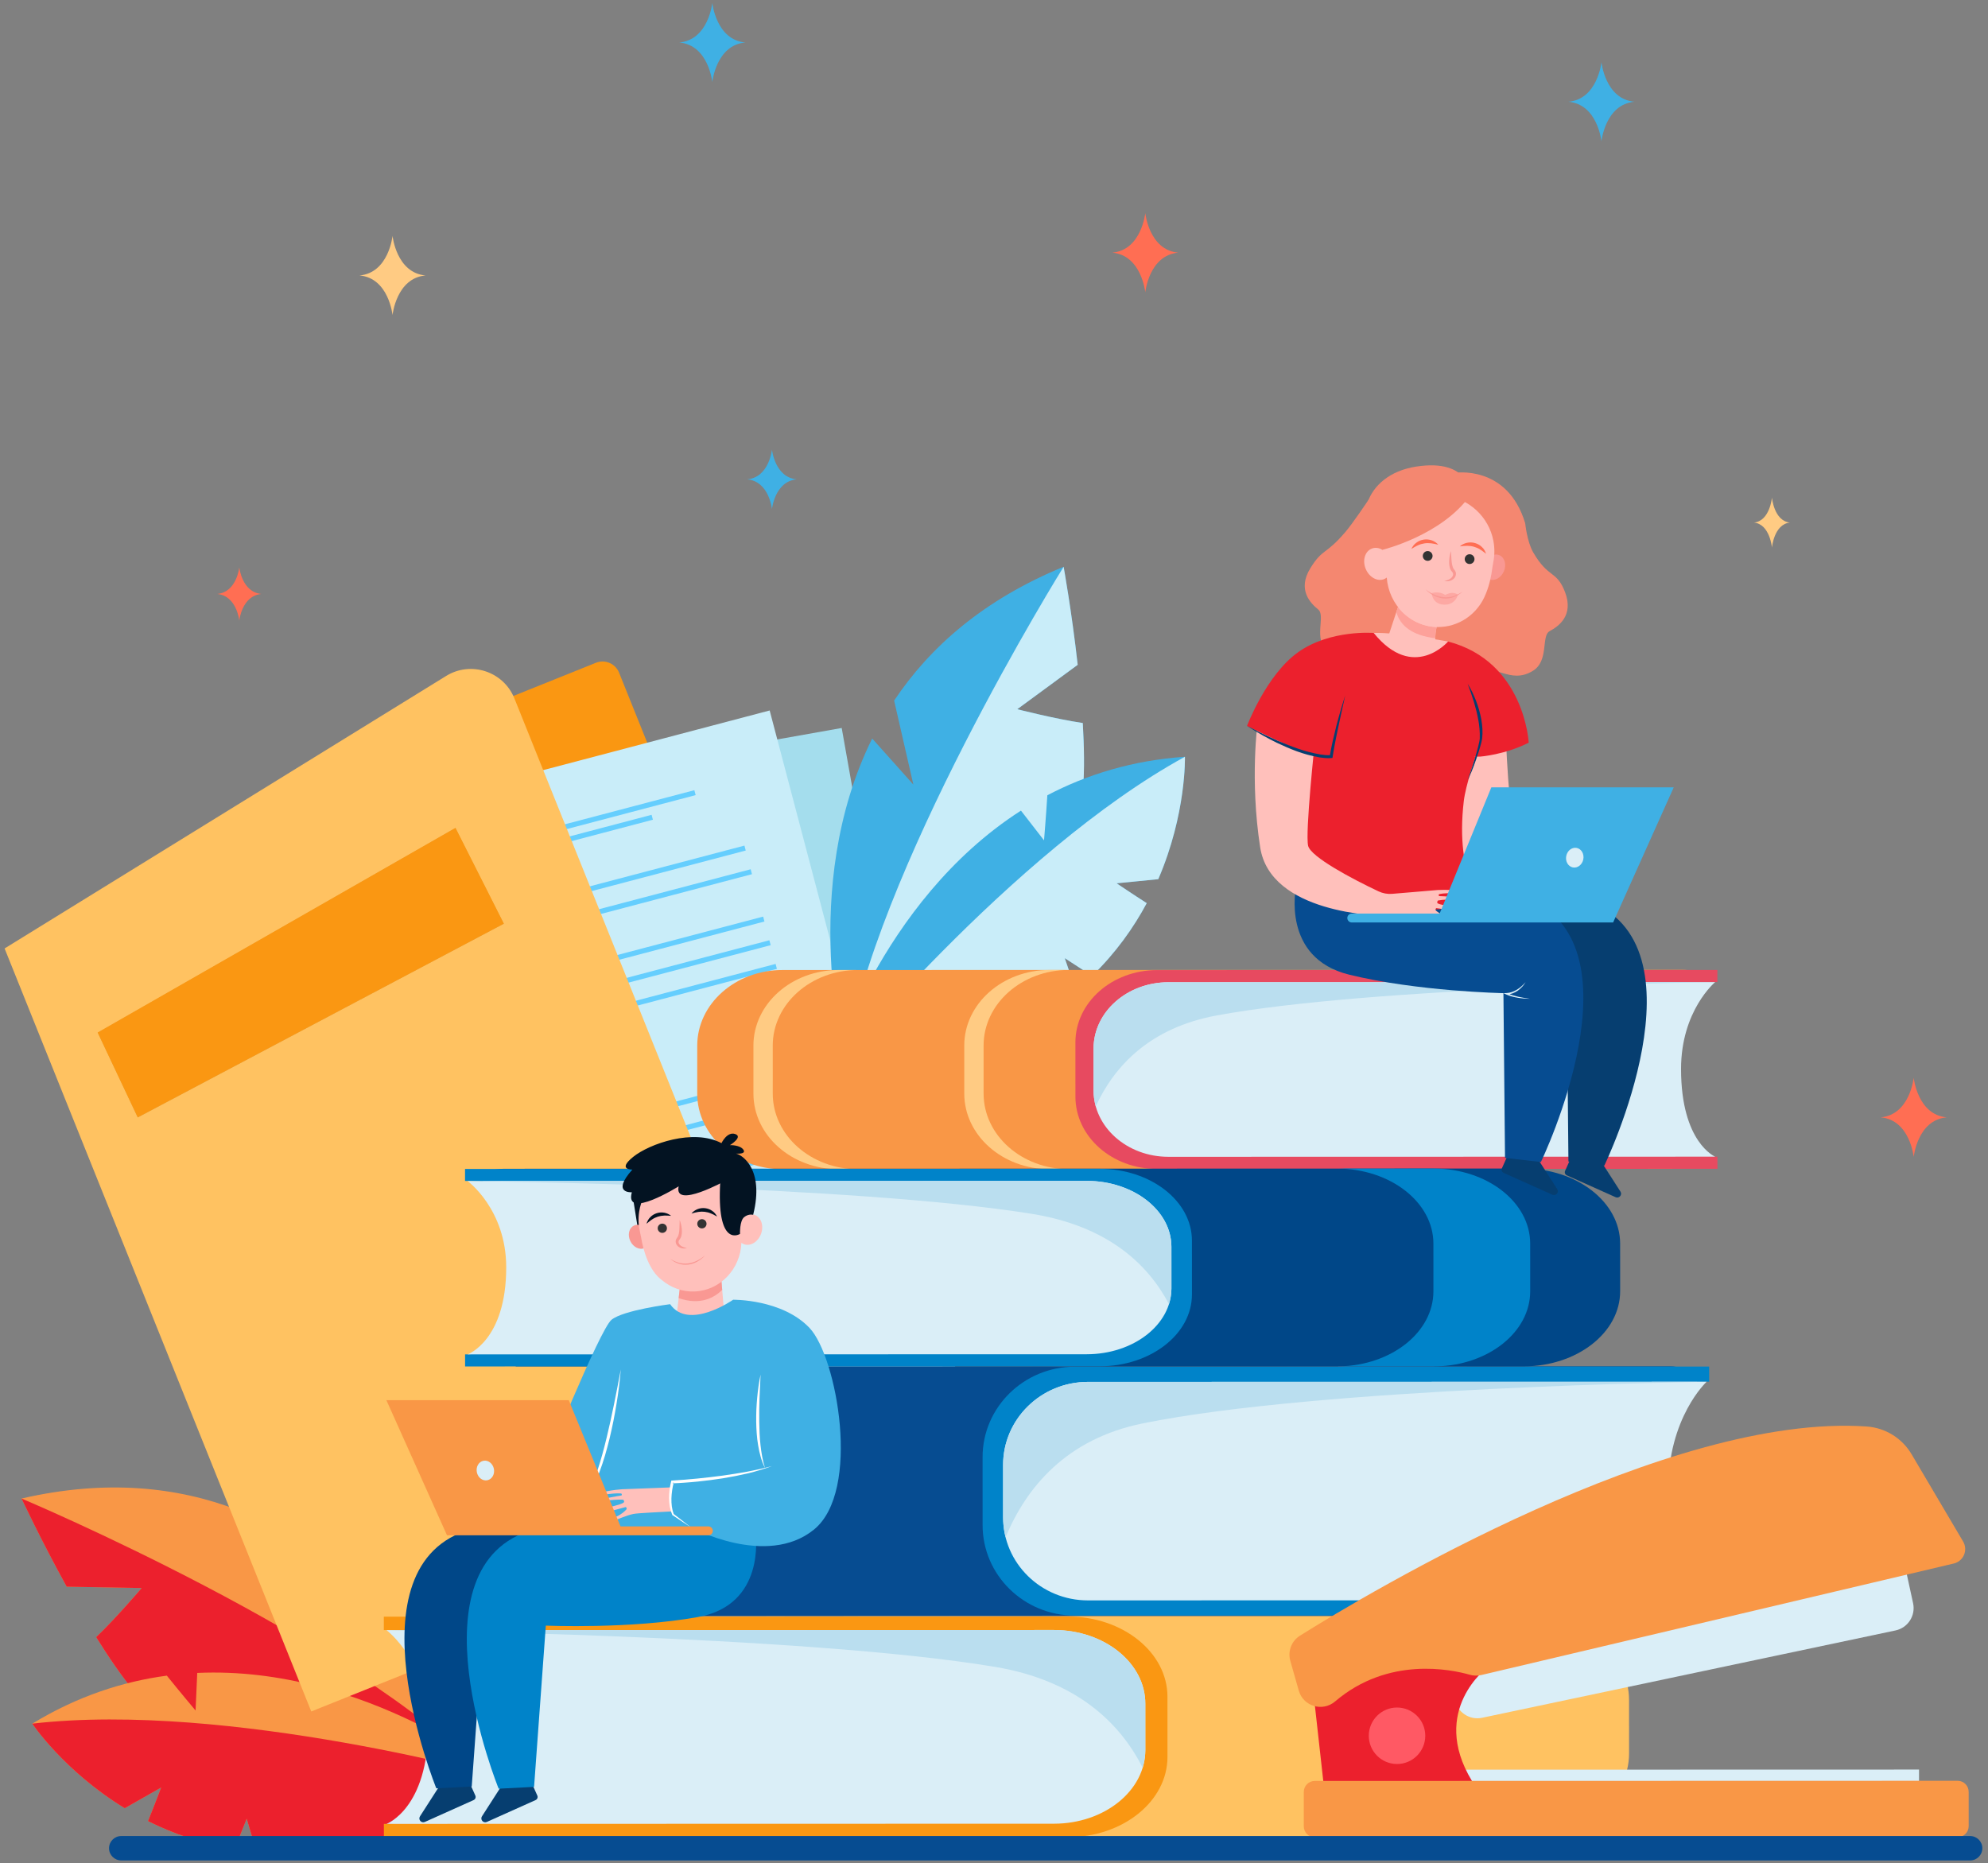<?xml version="1.0" encoding="UTF-8"?>
<svg width="319px" height="299px" viewBox="0 0 319 299" version="1.1" xmlns="http://www.w3.org/2000/svg" xmlns:xlink="http://www.w3.org/1999/xlink">
    <rect x="0" y="0" width="319" height="299" fill="#808080" stroke="none"/>
    <title>unlimited</title>
    <defs>
        <path d="M0.15,6.997 C0.15,6.988 0.15,6.98 0.15,6.97 C0.15,6.98 0.15,6.988 0.15,6.997 L0.15,6.997 Z M0.15,6.964 C0.15,6.954 0.15,6.944 0.15,6.934 C0.15,6.944 0.15,6.954 0.15,6.964 L0.15,6.964 Z M0.15,6.928 C0.15,6.918 0.15,6.909 0.15,6.897 L0.14,0.194 L0.15,6.897 C0.15,6.909 0.15,6.918 0.15,6.928 L0.15,6.928 Z" id="path-1"></path>
    </defs>
    <g id="Bases" stroke="none" stroke-width="1" fill="none" fill-rule="evenodd">
        <g id="icon" transform="translate(-608, -378)">
            <g id="unlimited" transform="translate(608, 378)">
                <path d="M22.731,254.842 L10.702,254.627 C6.524,247.058 3.458,240.478 3.458,240.478 C17.043,237.343 28.509,238.627 38.063,242.295 L43.33,255.083 L44.454,245.235 C68.132,258.006 77.892,285.048 77.892,285.048 C77.892,285.048 36.052,280.602 27.181,276.478 C23.756,274.886 19.439,269.157 15.429,262.722 C18.635,259.669 22.731,254.842 22.731,254.842" id="Fill-127" fill="#F99746"></path>
                <path d="M3.458,240.478 C3.458,240.478 57.18,263.07 77.892,285.048 C77.892,285.048 36.052,280.602 27.181,276.478 C23.756,274.886 19.439,269.157 15.429,262.722 C18.635,259.669 22.731,254.842 22.731,254.842 L10.702,254.627 C6.524,247.058 3.458,240.478 3.458,240.478" id="Fill-128" fill="#EC202D"></path>
                <path d="M5.181,276.606 C12.413,272.2 19.709,269.842 26.77,268.9 C28.841,271.473 31.382,274.499 31.382,274.499 L31.649,268.465 C58.743,267.225 81.199,285.373 81.199,285.373 C65.508,295.268 52.123,298 41.157,297.119 C40.507,295.007 39.587,291.859 39.587,291.859 L37.651,296.706 C32.394,295.886 27.755,294.247 23.749,292.244 C24.774,289.73 25.854,286.857 25.854,286.857 L20.015,290.175 C10.228,284.194 5.181,276.606 5.181,276.606" id="Fill-129" fill="#F99746"></path>
                <path d="M41.157,297.119 C40.507,295.007 39.587,291.859 39.587,291.859 L37.651,296.706 C32.394,295.886 27.755,294.247 23.749,292.244 C24.774,289.73 25.854,286.857 25.854,286.857 L20.015,290.175 C10.228,284.194 5.181,276.606 5.181,276.606 C36.749,272.953 81.199,285.373 81.199,285.373 C65.508,295.268 52.123,298 41.157,297.119" id="Fill-130" fill="#EC202D"></path>
                <path d="M150.151,234.381 L108.271,251.212 L56.394,122.126 L95.62,106.361 C97.086,105.773 98.751,106.484 99.34,107.949 L150.151,234.381" id="Fill-131" fill="#FA9712"></path>
                <polyline id="Fill-132" fill="#A4DDED" points="155.078 229.576 74.885 243.813 54.869 131.061 135.062 116.825 155.078 229.576"></polyline>
                <polyline id="Fill-133" fill="#55769F" points="114.952 132.767 79.141 139.125 78.998 138.321 114.809 131.963 114.952 132.767"></polyline>
                <polyline id="Fill-134" fill="#55769F" points="122.113 129.392 71.256 138.422 71.113 137.618 121.97 128.588 122.113 129.392"></polyline>
                <polyline id="Fill-135" fill="#55769F" points="129.396 138.911 67.695 149.865 67.552 149.061 129.253 138.108 129.396 138.911"></polyline>
                <polyline id="Fill-136" fill="#55769F" points="130.082 142.776 68.381 153.732 68.238 152.928 129.94 141.973 130.082 142.776"></polyline>
                <polyline id="Fill-137" fill="#55769F" points="131.455 150.511 69.754 161.464 69.611 160.66 131.313 149.707 131.455 150.511"></polyline>
                <polyline id="Fill-138" fill="#55769F" points="132.142 154.378 70.44 165.331 70.298 164.527 131.999 153.574 132.142 154.378"></polyline>
                <polyline id="Fill-139" fill="#55769F" points="132.828 158.245 71.127 169.198 70.984 168.394 132.685 157.441 132.828 158.245"></polyline>
                <polyline id="Fill-140" fill="#55769F" points="135.847 175.253 74.146 186.205 74.004 185.403 135.705 174.448 135.847 175.253"></polyline>
                <polyline id="Fill-141" fill="#55769F" points="136.559 179.263 74.858 190.216 74.715 189.412 136.417 178.459 136.559 179.263"></polyline>
                <polyline id="Fill-142" fill="#55769F" points="137.271 183.272 75.57 194.225 75.427 193.421 137.128 182.468 137.271 183.272"></polyline>
                <polyline id="Fill-143" fill="#55769F" points="137.983 187.281 76.282 198.234 76.139 197.431 137.84 186.477 137.983 187.281"></polyline>
                <polyline id="Fill-144" fill="#55769F" points="138.695 191.29 76.993 202.244 76.851 201.44 138.552 190.487 138.695 191.29"></polyline>
                <polyline id="Fill-145" fill="#55769F" points="139.406 195.302 77.705 206.255 77.563 205.451 139.264 194.498 139.406 195.302"></polyline>
                <polyline id="Fill-146" fill="#55769F" points="140.119 199.311 78.417 210.264 78.274 209.46 139.976 198.507 140.119 199.311"></polyline>
                <polyline id="Fill-147" fill="#C9EDF9" points="152.675 224.749 73.915 245.496 44.744 134.76 123.503 114.013 152.675 224.749"></polyline>
                <polyline id="Fill-148" fill="#65CEFE" points="104.765 131.545 69.594 140.811 69.386 140.021 104.557 130.757 104.765 131.545"></polyline>
                <polyline id="Fill-149" fill="#65CEFE" points="111.626 127.597 61.678 140.754 61.47 139.966 111.418 126.807 111.626 127.597"></polyline>
                <polyline id="Fill-150" fill="#65CEFE" points="119.663 136.488 59.064 152.45 58.856 151.662 119.455 135.698 119.663 136.488"></polyline>
                <polyline id="Fill-151" fill="#65CEFE" points="120.663 140.284 60.065 156.248 59.857 155.46 120.455 139.496 120.663 140.284"></polyline>
                <polyline id="Fill-152" fill="#65CEFE" points="122.664 147.88 62.066 163.844 61.858 163.054 122.456 147.092 122.664 147.88"></polyline>
                <polyline id="Fill-153" fill="#65CEFE" points="123.665 151.678 63.066 167.642 62.858 166.852 123.457 150.888 123.665 151.678"></polyline>
                <polyline id="Fill-154" fill="#65CEFE" points="124.665 155.476 64.066 171.44 63.858 170.65 124.457 154.686 124.665 155.476"></polyline>
                <polyline id="Fill-155" fill="#65CEFE" points="129.065 172.18 68.467 188.142 68.259 187.354 128.857 171.39 129.065 172.18"></polyline>
                <polyline id="Fill-156" fill="#65CEFE" points="130.103 176.118 69.504 192.082 69.296 191.292 129.895 175.328 130.103 176.118"></polyline>
                <polyline id="Fill-157" fill="#65CEFE" points="131.14 180.055 70.541 196.018 70.333 195.228 130.932 179.267 131.14 180.055"></polyline>
                <polyline id="Fill-158" fill="#65CEFE" points="132.178 183.993 71.579 199.957 71.371 199.167 131.969 183.205 132.178 183.993"></polyline>
                <polyline id="Fill-159" fill="#55769F" points="133.215 187.931 72.616 203.895 72.408 203.105 133.007 187.143 133.215 187.931"></polyline>
                <polyline id="Fill-160" fill="#55769F" points="134.252 191.869 73.654 207.833 73.446 207.043 134.044 191.081 134.252 191.869"></polyline>
                <polyline id="Fill-161" fill="#55769F" points="135.29 195.807 74.691 211.771 74.483 210.981 135.082 195.017 135.29 195.807"></polyline>
                <path d="M134.261,240.768 L49.947,274.651 L0.737,152.205 L71.583,108.477 C75.564,106.02 80.799,107.742 82.544,112.083 L134.261,240.768" id="Fill-162" fill="#FFC261"></path>
                <path d="M163.236,113.811 L172.931,106.687 C171.969,98.098 170.672,90.954 170.672,90.954 C157.772,96.241 149.153,103.912 143.474,112.427 L146.56,125.906 L139.954,118.517 C128.002,142.618 135.654,170.332 135.654,170.332 C135.654,170.332 167.241,142.534 172.102,134.045 C173.978,130.766 174.191,123.595 173.747,116.027 C169.366,115.387 163.236,113.811 163.236,113.811" id="Fill-163" fill="#3FB0E4"></path>
                <path d="M170.672,90.954 C170.672,90.954 139.867,140.428 135.654,170.332 C135.654,170.332 167.241,142.534 172.102,134.045 C173.978,130.766 174.191,123.595 173.747,116.027 C169.366,115.387 163.236,113.811 163.236,113.811 L172.931,106.687 C171.969,98.098 170.672,90.954 170.672,90.954" id="Fill-164" fill="#C9EDF9"></path>
                <path d="M190.136,121.442 C181.686,122.023 174.367,124.312 168.059,127.622 C167.856,130.919 167.528,134.857 167.528,134.857 L163.826,130.085 C140.992,144.722 133.144,172.508 133.144,172.508 C151.667,171.523 164.171,166.02 172.613,158.965 C171.926,156.868 170.858,153.765 170.858,153.765 L175.238,156.605 C179.056,152.898 181.896,148.881 184.009,144.933 C181.72,143.472 179.178,141.749 179.178,141.749 L185.862,141.086 C190.396,130.551 190.136,121.442 190.136,121.442" id="Fill-165" fill="#3FB0E4"></path>
                <path d="M172.613,158.965 C171.926,156.868 170.858,153.765 170.858,153.765 L175.238,156.605 C179.056,152.898 181.896,148.881 184.009,144.933 C181.72,143.472 179.178,141.749 179.178,141.749 L185.862,141.086 C190.396,130.551 190.136,121.442 190.136,121.442 C162.254,136.693 133.144,172.508 133.144,172.508 C151.667,171.523 164.171,166.02 172.613,158.965" id="Fill-166" fill="#C9EDF9"></path>
                <path d="M267.658,156.663 L273.425,156.661 C272.481,156.015 271.302,155.63 270.016,155.63 L125.562,155.665 C118.004,155.667 111.879,161.099 111.881,167.8 L111.881,175.504 C111.884,182.203 118.012,187.633 125.57,187.631 L268.409,187.554 L267.658,156.663" id="Fill-167" fill="#F99746"></path>
                <path d="M124,175.5 L123.998,167.796 C123.996,161.097 130.122,155.663 137.679,155.661 L134.578,155.663 C127.02,155.663 120.894,161.097 120.896,167.796 L120.898,175.502 C120.899,182.201 127.027,187.631 134.585,187.629 L137.646,187.627 C130.107,187.609 124.001,182.188 124,175.5" id="Fill-168" fill="#FFCB83"></path>
                <path d="M157.831,175.492 L157.83,167.788 C157.828,161.089 163.953,155.655 171.511,155.653 L168.409,155.655 C160.851,155.655 154.726,161.089 154.728,167.788 L154.729,175.494 C154.731,182.193 160.859,187.623 168.416,187.621 L171.478,187.619 C163.939,187.601 157.833,182.18 157.831,175.492" id="Fill-169" fill="#FFCB83"></path>
                <path d="M185.648,155.679 C178.42,155.681 172.562,160.875 172.564,167.282 L172.566,175.99 C172.568,182.397 178.428,187.589 185.656,187.587 L275.584,187.565 L275.582,185.618 L275.211,185.618 L252.348,183.704 L247.725,167.638 C247.725,167.638 256.64,158.756 257.222,158.527 C257.803,158.296 275.205,157.599 275.205,157.599 L275.576,157.595 L275.576,155.657 L185.648,155.679" id="Fill-170" fill="#E74A60"></path>
                <path d="M269.746,171.556 C269.744,162.161 275.22,157.605 275.22,157.605 L187.491,157.626 C180.851,157.628 175.471,162.4 175.473,168.284 L175.475,174.987 C175.475,180.872 180.859,185.642 187.497,185.64 L275.226,185.618 C275.226,185.618 269.75,183.386 269.746,171.556" id="Fill-171" fill="#DAEEF7"></path>
                <g id="Group-174" transform="translate(175.363, 168.09)">
                    <mask id="mask-2" fill="white">
                        <use xlink:href="#path-1"></use>
                    </mask>
                    <g id="Clip-173"></g>
                    <polygon id="Fill-172" fill="#C5455D" mask="url(#mask-2)" points="0.14 7.025 0.142 7.025 0.142 0.194 0.14 0.194"></polygon>
                </g>
                <path d="M175.825,177.542 C175.609,176.764 175.487,175.952 175.475,175.115 C175.475,175.109 175.475,175.103 175.475,175.097 C175.475,175.093 175.475,175.089 175.475,175.087 C175.475,175.078 175.475,175.07 175.475,175.06 C175.475,175.058 175.475,175.056 175.475,175.054 C175.475,175.044 175.475,175.034 175.475,175.024 C175.475,175.022 175.475,175.02 175.475,175.018 C175.475,175.008 175.475,174.999 175.475,174.987 L175.473,168.284 C175.471,162.4 180.851,157.628 187.491,157.626 L275.22,157.605 C275.22,157.605 220.45,158.306 195.247,162.953 C184.451,164.942 178.783,171.124 175.825,177.542" id="Fill-175" fill="#BADEEF"></path>
                <path d="M265.296,220.556 L271.822,220.554 C270.753,219.746 269.418,219.264 267.966,219.264 L104.47,219.304 C95.916,219.306 88.983,226.106 88.985,234.491 L88.987,244.135 C88.99,252.521 95.925,259.317 104.479,259.315 L266.145,259.222 L265.296,220.556" id="Fill-176" fill="#064C91"></path>
                <path d="M172.475,219.323 C164.295,219.325 157.665,225.827 157.667,233.848 L157.67,244.746 C157.672,252.766 164.305,259.266 172.485,259.264 L274.265,259.238 L274.265,256.801 L273.844,256.801 L247.967,254.405 L242.734,234.292 C242.734,234.292 252.826,223.177 253.484,222.888 C254.141,222.602 273.836,221.727 273.836,221.727 L274.257,221.723 L274.255,219.298 L172.475,219.323" id="Fill-177" fill="#0083C9"></path>
                <path d="M267.658,239.198 C267.656,227.439 273.854,221.737 273.854,221.737 L174.561,221.761 C167.046,221.763 160.957,227.735 160.959,235.102 L160.961,243.492 C160.963,250.856 167.056,256.827 174.569,256.825 L273.862,256.801 C273.862,256.801 267.662,254.006 267.658,239.198" id="Fill-178" fill="#DAEEF7"></path>
                <path d="M160.992,243.827 C160.99,243.817 160.989,243.808 160.988,243.796 C160.989,243.808 160.99,243.817 160.992,243.827 M160.987,243.788 C160.976,243.689 160.97,243.59 160.97,243.492 L160.959,235.102 L160.97,243.492 C160.97,243.59 160.976,243.689 160.987,243.788" id="Fill-179" fill="#374EE0"></path>
                <path d="M161.358,246.689 C161.127,245.769 160.991,244.811 160.966,243.827 C160.965,243.817 160.965,243.808 160.965,243.796 C160.965,243.794 160.965,243.79 160.965,243.788 C160.962,243.689 160.961,243.59 160.961,243.492 L160.959,235.102 C160.957,227.735 167.046,221.763 174.561,221.761 L273.854,221.737 C273.854,221.737 211.864,222.612 183.34,228.426 C171.122,230.917 164.705,238.657 161.358,246.689" id="Fill-180" fill="#BADEEF"></path>
                <path d="M83.586,188.585 L77.056,188.585 C78.125,187.945 79.461,187.562 80.914,187.56 L244.474,187.52 C253.031,187.518 259.97,192.912 259.971,199.566 L259.973,207.219 C259.975,213.872 253.039,219.266 244.482,219.27 L82.752,219.266 L83.586,188.585" id="Fill-181" fill="#004788"></path>
                <path d="M176.441,187.565 C184.625,187.564 191.261,192.72 191.261,199.084 L191.263,207.732 C191.265,214.096 184.633,219.256 176.449,219.258 L74.629,219.282 L74.628,217.348 L75.049,217.348 L100.934,215.435 L106.162,199.475 C106.162,199.475 96.062,190.658 95.403,190.429 C94.745,190.202 75.043,189.517 75.043,189.517 L74.622,189.515 L74.622,187.589 L176.441,187.565" id="Fill-182" fill="#0083C9"></path>
                <path d="M81.229,203.377 C81.227,194.045 75.024,189.525 75.024,189.525 L174.357,189.501 C181.872,189.499 187.967,194.235 187.969,200.081 L187.971,206.737 C187.973,212.583 181.88,217.323 174.363,217.325 L75.031,217.348 C75.031,217.348 81.232,215.127 81.229,203.377" id="Fill-183" fill="#DAEEF7"></path>
                <path d="M187.971,207.047 C187.971,207.017 187.971,206.977 187.971,206.937 C187.971,206.977 187.971,207.017 187.971,207.047 M187.971,206.887 C187.971,206.837 187.971,206.787 187.971,206.737 C187.971,206.787 187.971,206.837 187.971,206.887" id="Fill-184" fill="#374EE0"></path>
                <path d="M187.574,209.277 C184.222,202.903 177.8,196.765 165.576,194.794 C137.038,190.192 75.024,189.525 75.024,189.525 L174.357,189.501 C181.872,189.499 187.967,194.235 187.969,200.081 L187.971,206.737 C187.971,206.747 187.971,206.757 187.971,206.766 C187.971,206.768 187.971,206.772 187.971,206.776 C187.971,206.784 187.971,206.792 187.971,206.798 C187.971,206.806 187.971,206.812 187.971,206.818 L187.971,206.82 C187.961,207.667 187.825,208.489 187.574,209.277" id="Fill-185" fill="#BADEEF"></path>
                <path d="M229.031,219.274 L214.724,219.272 C214.807,219.272 214.89,219.27 214.973,219.268 L230.457,219.27 C230.356,219.272 230.256,219.272 230.153,219.272 L229.031,219.274" id="Fill-186" fill="#9FA9F3"></path>
                <path d="M214.618,187.528 C214.582,187.528 214.547,187.528 214.511,187.528 L230.042,187.524 C230.062,187.524 230.084,187.524 230.104,187.524 L214.618,187.528" id="Fill-187" fill="#934FA4"></path>
                <path d="M230.05,219.274 L229.031,219.274 L230.153,219.272 C230.119,219.274 230.084,219.274 230.05,219.274" id="Fill-188" fill="#2350BC"></path>
                <path d="M230.457,219.27 L214.973,219.268 C223.319,219.079 230.011,213.76 230.009,207.225 L230.007,199.571 C230.007,192.945 223.126,187.571 214.618,187.528 L230.104,187.524 C238.634,187.548 245.538,192.93 245.538,199.568 L245.54,207.221 C245.542,213.77 238.825,219.098 230.457,219.27" id="Fill-189" fill="#0083C9"></path>
                <path d="M71.255,260.55 L64.216,260.552 C65.368,259.835 66.808,259.406 68.375,259.406 L244.695,259.363 C253.92,259.361 261.401,265.386 261.401,272.82 L261.405,281.372 C261.405,288.806 253.93,294.834 244.705,294.836 L70.356,294.83 L71.255,260.55" id="Fill-190" fill="#FFC261"></path>
                <path d="M171.355,259.412 C180.178,259.41 187.331,265.173 187.333,272.283 L187.335,281.945 C187.337,289.055 180.185,294.82 171.363,294.822 L61.6,294.849 L61.599,292.687 L62.053,292.687 L89.957,290.55 L95.592,272.718 C95.592,272.718 84.705,262.866 83.994,262.612 C83.285,262.359 62.045,261.592 62.045,261.592 L61.591,261.588 L61.591,259.44 L171.355,259.412" id="Fill-191" fill="#FA9712"></path>
                <path d="M68.714,277.078 C68.712,266.652 62.026,261.6 62.026,261.6 L169.108,261.575 C177.211,261.573 183.782,266.866 183.782,273.395 L183.784,280.833 C183.786,287.364 177.217,292.659 169.116,292.661 L62.033,292.687 C62.033,292.687 68.718,290.206 68.714,277.078" id="Fill-192" fill="#DAEEF7"></path>
                <path d="M183.782,281.72 C183.792,281.672 183.792,281.625 183.792,281.588 C183.792,281.625 183.792,281.672 183.782,281.72 M183.792,281.54 C183.792,281.427 183.792,281.314 183.792,281.21 C183.792,281.314 183.792,281.427 183.792,281.54 M183.792,281.201 C183.792,281.144 183.792,281.078 183.792,281.022 C183.792,281.078 183.792,281.135 183.792,281.201 M183.792,281.012 C183.792,280.956 183.792,280.899 183.792,280.833 C183.792,280.899 183.792,280.956 183.792,281.012" id="Fill-193" fill="#C59C46"></path>
                <path d="M183.357,283.669 C179.743,276.549 172.821,269.692 159.643,267.49 C128.878,262.347 62.026,261.6 62.026,261.6 L169.108,261.575 C177.211,261.573 183.782,266.866 183.782,273.395 L183.784,280.833 C183.784,280.847 183.784,280.859 183.784,280.87 L183.784,280.872 C183.784,280.884 183.784,280.898 183.784,280.91 C183.784,280.91 183.784,280.91 183.784,280.912 C183.784,280.934 183.784,280.957 183.784,280.981 C183.784,280.985 183.784,280.987 183.784,280.991 C183.784,280.999 183.784,281.009 183.782,281.019 C183.782,281.024 183.782,281.03 183.782,281.036 C183.782,281.038 183.782,281.04 183.782,281.042 C183.762,281.947 183.614,282.826 183.357,283.669" id="Fill-194" fill="#BADEEF"></path>
                <polyline id="Fill-195" fill="#DAEEF7" points="233.649 288.111 307.934 288.093 307.932 283.973 233.649 283.991 233.649 288.111"></polyline>
                <path d="M305.853,252.101 L306.98,257.279 C307.413,259.268 306.147,261.227 304.156,261.648 L237.818,275.664 C235.784,276.093 233.797,274.746 233.445,272.696 L232.863,269.293 C232.596,267.747 233.345,266.204 234.723,265.454 L254.59,254.642 C255.01,254.413 255.472,254.269 255.948,254.218 L301.458,249.288 L301.784,249.247 C303.676,248.992 305.448,250.234 305.853,252.101" id="Fill-196" fill="#DAEEF7"></path>
                <path d="M238.758,267.512 C238.758,267.512 229.286,274.414 236.189,285.792 L235.778,288.729 L223.626,289.554 L212.502,287.291 L210.439,268.756 L237.109,260.82 L238.758,267.512" id="Fill-197" fill="#EC202D"></path>
                <path d="M210.978,294.846 L314.132,294.82 C315.108,294.82 315.9,294.028 315.9,293.05 L315.898,287.542 C315.898,286.566 315.106,285.774 314.13,285.774 L210.974,285.8 C209.998,285.8 209.206,286.59 209.208,287.568 L209.208,293.078 C209.208,294.054 210,294.846 210.978,294.846" id="Fill-198" fill="#F99746"></path>
                <path d="M313.506,250.908 L237.688,268.805 C237.081,268.949 236.449,268.93 235.849,268.758 C232.865,267.903 222.751,265.768 214.24,273.036 C212.232,274.75 209.127,273.839 208.404,271.3 L207.047,266.53 C206.607,264.985 207.241,263.336 208.602,262.483 C219.608,255.59 267.796,226.73 299.525,228.918 C302.517,229.123 305.215,230.79 306.74,233.374 L315.009,247.38 C315.826,248.763 315.068,250.538 313.506,250.908" id="Fill-199" fill="#F99746"></path>
                <path d="M219.64,278.55 C219.642,281.052 221.67,283.08 224.173,283.08 C226.675,283.08 228.703,281.05 228.703,278.548 C228.703,276.045 226.673,274.017 224.171,274.017 C221.668,274.019 219.64,276.047 219.64,278.55" id="Fill-200" fill="#FF5964"></path>
                <polyline id="Fill-201" fill="#E6A748" points="15.68 165.722 73.081 132.872 80.844 148.239 22.109 179.332 15.68 165.722"></polyline>
                <path d="M74.775,284.801 L76.274,288.144 C76.398,288.421 76.274,288.745 75.998,288.869 L68.17,292.379 C67.603,292.632 67.056,291.99 67.397,291.47 L70.427,286.75 C70.427,286.75 72.822,287.188 74.775,284.801" id="Fill-202" fill="#063E70"></path>
                <path d="M84.721,284.801 L86.22,288.144 C86.344,288.421 86.22,288.745 85.944,288.869 L78.116,292.379 C77.549,292.632 77.002,291.99 77.343,291.47 L80.373,286.75 C80.373,286.75 82.768,287.188 84.721,284.801" id="Fill-203" fill="#063E70"></path>
                <path d="M252.64,184.546 L251.141,187.889 C251.017,188.166 251.141,188.49 251.418,188.614 L259.247,192.122 C259.812,192.377 260.361,191.735 260.019,191.215 L256.989,186.495 C256.989,186.495 254.594,186.933 252.64,184.546" id="Fill-204" fill="#063E70"></path>
                <path d="M242.495,184.149 L240.996,187.49 C240.873,187.767 240.996,188.093 241.272,188.215 L249.101,191.725 C249.668,191.98 250.215,191.336 249.873,190.816 L246.844,186.098 C246.844,186.098 244.45,186.536 242.495,184.149" id="Fill-205" fill="#063E70"></path>
                <path d="M101.631,192.627 L102.463,197.849 L104.222,190.887 C104.222,190.887 101.757,189.693 101.648,190.127 C101.54,190.562 101.631,192.627 101.631,192.627" id="Fill-206" fill="#031322"></path>
                <polyline id="Fill-207" fill="#FFC0BB" points="115.622 203.865 116.383 212.891 108.418 212.51 109.337 204.517 115.622 203.865"></polyline>
                <path d="M108.9,208.319 L109.337,204.517 L115.622,203.865 L115.886,206.99 C114.636,208.236 112.389,209.525 108.9,208.319" id="Fill-208" fill="#F99893"></path>
                <path d="M104.016,197.782 C104.496,198.774 104.241,199.887 103.449,200.271 C102.657,200.654 101.626,200.16 101.147,199.171 C100.668,198.179 100.922,197.067 101.715,196.684 C102.507,196.301 103.537,196.793 104.016,197.782" id="Fill-209" fill="#F99893"></path>
                <path d="M102.861,198.509 C102.819,198.25 102.762,197.995 102.701,197.741 C102.453,196.714 102.387,195.612 102.559,194.464 C103.113,190.771 106.084,187.826 109.783,187.315 C114.767,186.627 119.157,190.317 119.467,195.203 C119.98,194.875 120.572,194.768 121.112,194.97 C122.149,195.357 122.597,196.72 122.115,198.015 C121.632,199.311 120.4,200.047 119.364,199.662 C119.22,199.607 119.088,199.534 118.968,199.445 C118.808,203.63 115.605,207.057 111.514,207.248 C109.513,207.341 107.652,206.644 106.207,205.423 C104.243,203.98 103.25,200.915 102.861,198.509" id="Fill-210" fill="#FFC0BB"></path>
                <path d="M109.065,195.78 C109.048,196.267 109.045,196.743 109.019,197.209 C108.989,197.666 108.939,198.153 108.756,198.473 C108.57,198.734 108.424,198.9 108.419,199.22 C108.408,199.542 108.578,199.83 108.79,200.008 C109.225,200.373 109.789,200.407 110.255,200.292 C109.779,200.209 109.323,200.046 109.058,199.733 C108.935,199.579 108.853,199.408 108.882,199.246 C108.902,199.066 108.957,199.03 109.173,198.73 C109.325,198.471 109.374,198.207 109.403,197.954 C109.427,197.697 109.423,197.448 109.4,197.202 C109.352,196.712 109.248,196.234 109.065,195.78" id="Fill-211" fill="#F99893"></path>
                <path d="M111.888,196.423 C111.907,196.834 112.255,197.15 112.665,197.13 C113.075,197.113 113.391,196.765 113.372,196.354 C113.353,195.945 113.005,195.627 112.595,195.647 C112.185,195.667 111.869,196.015 111.888,196.423" id="Fill-212" fill="#333333"></path>
                <path d="M105.535,197.14 C105.554,197.551 105.902,197.867 106.312,197.847 C106.722,197.828 107.038,197.48 107.019,197.071 C107,196.66 106.652,196.344 106.242,196.364 C105.832,196.382 105.516,196.731 105.535,197.14" id="Fill-213" fill="#333333"></path>
                <path d="M113.134,201.454 C112.939,201.624 112.735,201.782 112.52,201.92 C112.308,202.064 112.088,202.192 111.859,202.303 C111.401,202.524 110.916,202.686 110.417,202.745 C109.918,202.809 109.409,202.765 108.92,202.637 C108.433,202.498 107.968,202.273 107.528,202.003 C108.006,202.406 108.4,202.605 108.876,202.779 C109.377,202.947 109.878,203.002 110.441,202.939 C110.966,202.872 111.473,202.696 111.928,202.435 C112.383,202.177 112.8,201.851 113.134,201.454" id="Fill-214" fill="#F99893"></path>
                <path d="M110.955,194.747 C111.333,194.63 111.689,194.541 112.042,194.486 C112.393,194.433 112.738,194.423 113.073,194.464 C113.407,194.508 113.743,194.579 114.066,194.727 C114.313,194.804 114.913,195.155 115.069,195.225 C114.886,194.887 114.62,194.525 114.29,194.324 C113.964,194.077 113.553,193.933 113.139,193.882 C112.722,193.832 112.296,193.893 111.918,194.043 C111.542,194.2 111.198,194.429 110.955,194.747" id="Fill-215" fill="#031322"></path>
                <path d="M107.683,195.114 C107.383,194.849 107,194.691 106.602,194.612 C106.201,194.537 105.772,194.561 105.373,194.691 C104.977,194.822 104.601,195.041 104.329,195.349 C104.045,195.61 103.854,196.017 103.74,196.384 C103.882,196.283 104.401,195.823 104.627,195.699 C104.916,195.493 105.231,195.357 105.55,195.248 C105.871,195.144 106.211,195.086 106.567,195.07 C106.923,195.055 107.289,195.074 107.683,195.114" id="Fill-216" fill="#031322"></path>
                <path d="M111.236,246.203 C111.236,246.203 112.897,257.471 102.011,259.434 C91.125,261.397 77.579,260.81 77.579,260.81 L75.695,286.693 L70.011,286.981 C70.011,286.981 55.377,251.022 75.633,245.399 L93.836,245.49 L101.331,244.953 C101.331,244.953 108.916,243.081 109.005,243.436 C109.095,243.794 111.058,246.381 111.236,246.203" id="Fill-217" fill="#004788"></path>
                <path d="M121.241,246.262 C121.241,246.262 122.902,257.53 112.015,259.493 C101.129,261.456 87.584,260.87 87.584,260.87 L85.699,286.752 L80.016,287.042 C80.016,287.042 65.382,251.081 85.637,245.461 L103.841,245.549 L111.336,245.014 C111.336,245.014 118.921,243.14 119.01,243.495 C119.099,243.853 121.062,246.44 121.241,246.262" id="Fill-218" fill="#0083C9"></path>
                <path d="M107.529,209.29 C107.529,209.29 100.033,210.242 98.13,211.789 C96.226,213.335 87.065,236.06 87.065,236.06 L94.679,244.983 L110.86,245.103 C110.86,245.103 122.996,251.646 130.61,245.461 C138.224,239.273 134.298,217.738 129.896,213.098 C125.494,208.459 117.642,208.577 117.642,208.577 C117.642,208.577 110.503,213.574 107.529,209.29" id="Fill-219" fill="#3FB0E4"></path>
                <path d="M122.044,220.593 C121.776,221.832 121.612,223.09 121.495,224.35 C121.43,224.982 121.403,225.614 121.366,226.248 C121.347,226.88 121.332,227.516 121.341,228.15 C121.366,229.418 121.435,230.692 121.654,231.948 C121.866,233.198 122.176,234.454 122.758,235.586 C122.367,234.379 122.173,233.139 122.032,231.896 C121.894,230.652 121.846,229.398 121.83,228.144 C121.804,226.888 121.835,225.632 121.875,224.374 C121.919,223.115 121.977,221.857 122.044,220.593" id="Fill-220" fill="#FFFFFF"></path>
                <path d="M99.617,219.762 C99.274,221.605 98.912,223.439 98.543,225.274 C98.167,227.105 97.778,228.934 97.334,230.747 C96.896,232.56 96.409,234.363 95.82,236.131 C95.525,237.014 95.195,237.885 94.809,238.732 C94.428,239.579 93.976,240.399 93.371,241.118 C94.059,240.474 94.566,239.66 95.023,238.838 C95.467,238.005 95.85,237.142 96.179,236.259 C96.516,235.38 96.805,234.484 97.078,233.585 C97.342,232.682 97.584,231.774 97.81,230.861 C98.024,229.947 98.23,229.033 98.416,228.112 C98.594,227.19 98.77,226.268 98.918,225.341 C99.224,223.491 99.462,221.63 99.617,219.762" id="Fill-221" fill="#FFFFFF"></path>
                <path d="M95.85,239.84 C95.898,239.465 98.757,239.044 99.809,238.989 C100.605,238.949 105.884,238.771 107.68,238.69 L107.548,239.152 L107.575,241.191 L107.87,242.542 C106.295,242.642 102.443,242.792 101.641,242.952 C100.57,243.164 98.712,243.971 98.712,243.971 C98.712,243.971 97.94,243.796 98.922,243.371 C99.71,243.031 100.263,242.504 100.498,242.243 C100.632,242.091 100.486,241.823 100.388,241.848 C97.714,242.549 97.439,242.666 97.439,242.666 C97.439,242.666 94.297,242.648 97.422,241.941 C99.295,241.519 99.966,241.272 100.133,241.062 C100.204,240.973 100.077,240.667 99.963,240.661 C98.34,240.561 95.428,241.135 96.225,240.758 C96.876,240.452 98.925,240.114 99.722,239.988 C99.77,239.98 99.849,239.682 99.632,239.664 C98.086,239.536 95.806,240.191 95.85,239.84" id="Fill-222" fill="#FFC0BB"></path>
                <path d="M123.873,235.272 C123.215,235.432 122.566,235.617 121.905,235.754 C121.249,235.911 120.584,236.024 119.925,236.164 C118.598,236.405 117.268,236.617 115.933,236.804 C114.597,236.978 113.259,237.14 111.918,237.27 C110.582,237.403 109.223,237.515 107.901,237.59 L107.723,237.6 L107.684,237.754 C107.57,238.202 107.496,238.639 107.439,239.089 C107.383,239.536 107.36,239.986 107.361,240.436 C107.364,240.887 107.403,241.339 107.477,241.785 C107.56,242.232 107.691,242.668 107.869,243.087 L107.884,243.122 L107.913,243.142 L109.383,244.127 C109.872,244.457 110.364,244.783 110.86,245.103 C110.399,244.734 109.934,244.37 109.467,244.011 L108.066,242.929 L108.111,242.984 C107.963,242.581 107.859,242.162 107.803,241.734 C107.751,241.305 107.727,240.873 107.74,240.44 C107.754,240.006 107.797,239.575 107.858,239.145 C107.92,238.718 108.005,238.283 108.118,237.877 L107.901,238.041 C108.599,238.023 109.262,237.977 109.942,237.928 C110.617,237.879 111.293,237.825 111.966,237.754 C113.314,237.614 114.659,237.446 115.997,237.233 C117.335,237.018 118.666,236.755 119.985,236.445 C120.642,236.277 121.299,236.115 121.946,235.91 C122.598,235.728 123.237,235.499 123.873,235.272" id="Fill-223" fill="#FFFFFF"></path>
                <path d="M62.002,224.699 L91.27,224.699 L99.569,244.953 L113.667,244.953 C114.061,244.953 114.381,245.273 114.381,245.668 C114.381,246.061 114.061,246.381 113.667,246.381 L71.728,246.381 L62.002,224.699" id="Fill-224" fill="#F99746"></path>
                <path d="M76.515,236.257 C76.688,237.12 77.44,237.697 78.195,237.547 C78.951,237.395 79.423,236.573 79.25,235.71 C79.077,234.847 78.325,234.268 77.57,234.42 C76.814,234.57 76.342,235.394 76.515,236.257" id="Fill-225" fill="#DAEEF7"></path>
                <path d="M101.471,187.688 C101.471,187.688 98.972,187.769 101.595,185.656 C104.217,183.542 111.257,181.066 115.77,183.448 C115.77,183.448 116.672,181.53 117.977,181.988 C119.281,182.446 117.129,183.766 117.129,183.766 C117.129,183.766 118.795,183.712 119.303,184.528 C119.679,185.132 118.659,185.16 118.101,185.132 C119.049,185.294 122.685,187.589 120.86,194.92 C120.211,194.778 116.516,189.418 116.516,189.418 C116.516,189.418 108.064,194.115 108.9,190.38 C108.9,190.38 100.144,195.845 101.387,191.33 C101.387,191.33 98,191.579 101.471,187.688" id="Fill-226" fill="#031322"></path>
                <path d="M120.867,194.964 C120.867,194.964 120.167,194.719 119.415,195.315 C118.662,195.914 118.745,198.011 118.745,198.011 C118.745,198.011 115.153,200.328 115.531,190.526 C115.934,180.096 118.528,191.361 118.528,191.361 L120.867,194.964" id="Fill-227" fill="#031322"></path>
                <path d="M233.347,75.885 C233.347,75.885 241.877,74.445 244.74,83.977 L241.207,89.266 C241.207,89.266 233.797,86.42 233.767,86.141 C233.738,85.863 233.347,75.885 233.347,75.885" id="Fill-228" fill="#F48770"></path>
                <path d="M219.614,80.179 C219.614,80.179 217.126,83.921 215.856,85.405 C212.662,89.137 212.252,87.966 210.267,91.178 C208.126,94.644 210.292,96.812 211.525,97.812 C212.755,98.811 210.695,102.504 212.99,104.576 C214.685,106.105 216.306,105.958 217.77,105.812 C218.903,105.7 219.94,105.587 220.841,106.249 C222.909,107.768 223.361,110.019 228.261,109.594 C233.161,109.168 233.112,93.149 233.112,93.149 C233.112,93.149 229.102,84.654 228.942,84.585 C228.784,84.516 219.614,80.179 219.614,80.179" id="Fill-229" fill="#F48770"></path>
                <path d="M244.74,83.977 C244.74,83.977 245.033,86.918 246.004,88.61 C248.451,92.87 249.769,91.476 251.124,94.999 C252.585,98.801 250.053,100.531 248.657,101.284 C247.262,102.038 248.601,106.051 245.963,107.659 C244.049,108.826 242.503,108.419 241.112,108.01 C239.99,107.683 238.969,107.353 237.936,107.849 C235.624,108.957 234.763,111.086 230.027,109.758 C225.291,108.433 228.308,92.698 228.308,92.698 C228.308,92.698 233.824,85.097 233.994,85.057 C234.164,85.018 244.74,83.977 244.74,83.977" id="Fill-230" fill="#F48770"></path>
                <path d="M232.361,102.949 C232.361,102.949 224.185,101.446 220.424,101.572 C216.664,101.698 222.703,111.477 222.703,111.477 L228.844,111.613 C228.844,111.613 232.608,107.408 232.361,106.918 C232.114,106.429 232.373,103.221 232.373,103.221 L232.361,102.949" id="Fill-231" fill="#FFC0BB"></path>
                <path d="M225.069,95.147 L222.913,101.692 C222.913,101.692 224.791,105.575 230.542,103.901 C230.542,103.901 229.884,102.546 230.765,99.753 C231.666,96.899 225.069,95.147 225.069,95.147" id="Fill-232" fill="#FFC0BB"></path>
                <path d="M230.309,102.433 C230.307,102.433 230.307,102.433 230.307,102.433 C230.305,101.951 230.36,101.349 230.528,100.622 C230.362,101.349 230.307,101.951 230.309,102.433" id="Fill-233" fill="#FD8170"></path>
                <path d="M224.06,98.213 C224.058,98.209 224.058,98.207 224.058,98.205 L224.321,97.407 C224.323,97.409 224.323,97.409 224.325,97.411 L224.06,98.213" id="Fill-234" fill="#FD8170"></path>
                <path d="M230.307,102.433 C226.622,101.961 224.664,100.442 224.06,98.213 L224.325,97.411 C225.792,99.309 228.016,100.547 230.528,100.622 C230.36,101.349 230.305,101.951 230.307,102.433" id="Fill-235" fill="#FDA19A"></path>
                <path d="M238.227,90.354 C237.761,91.417 238.071,92.58 238.922,92.953 C239.771,93.328 240.84,92.767 241.306,91.705 C241.774,90.642 241.462,89.477 240.613,89.104 C239.761,88.731 238.693,89.289 238.227,90.354" id="Fill-236" fill="#F99893"></path>
                <path d="M238.464,95.181 C239.017,93.812 239.315,92.351 239.473,91.073 C239.509,90.798 239.558,90.528 239.611,90.257 C239.834,89.165 239.86,88 239.635,86.797 C238.908,82.924 235.661,79.934 231.739,79.537 C226.456,79.004 221.971,83.064 221.832,88.231 C221.279,87.905 220.649,87.814 220.088,88.049 C219.01,88.496 218.589,89.951 219.148,91.298 C219.707,92.647 221.036,93.376 222.113,92.929 C222.263,92.866 222.399,92.783 222.522,92.684 C222.853,97.093 226.365,100.583 230.686,100.626 C233.931,100.658 237.125,98.69 238.464,95.181" id="Fill-237" fill="#FFC0BB"></path>
                <path d="M232.825,88.436 C232.655,88.922 232.566,89.432 232.537,89.949 C232.523,90.21 232.529,90.471 232.564,90.739 C232.606,91.006 232.667,91.28 232.837,91.545 C233.032,91.798 233.135,91.881 233.165,92.082 C233.2,92.256 233.119,92.446 232.993,92.613 C232.72,92.953 232.243,93.139 231.745,93.241 C232.241,93.338 232.831,93.277 233.269,92.876 C233.485,92.683 233.651,92.374 233.627,92.039 C233.601,91.691 233.445,91.537 233.244,91.272 C233.137,91.112 233.072,90.887 233.021,90.66 C232.963,90.431 232.948,90.186 232.918,89.941 C232.875,89.451 232.855,88.948 232.825,88.436" id="Fill-238" fill="#F99893"></path>
                <path d="M229.873,89.224 C229.869,89.657 229.513,90.004 229.081,90 C228.648,89.997 228.3,89.641 228.304,89.209 C228.308,88.776 228.664,88.428 229.096,88.432 C229.529,88.438 229.876,88.792 229.873,89.224" id="Fill-239" fill="#333333"></path>
                <path d="M236.601,89.734 C236.595,90.166 236.242,90.514 235.807,90.51 C235.375,90.506 235.027,90.151 235.033,89.718 C235.037,89.286 235.391,88.938 235.825,88.942 C236.258,88.946 236.605,89.301 236.601,89.734" id="Fill-240" fill="#333333"></path>
                <path d="M231.84,97.033 C231.78,97.033 231.721,97.031 231.66,97.028 C229.786,96.913 229.734,95.187 229.734,95.187 C229.734,95.187 230.058,95.07 230.522,95.07 C230.921,95.07 231.423,95.155 231.911,95.475 C231.911,95.475 232.434,95.149 233.05,95.149 C233.345,95.149 233.661,95.222 233.951,95.444 C233.951,95.444 233.56,97.033 231.84,97.033" id="Fill-241" fill="#FDA8A3"></path>
                <path d="M228.753,94.577 C228.966,94.748 229.185,94.906 229.418,95.045 C229.647,95.189 229.884,95.317 230.131,95.424 C230.621,95.639 231.14,95.791 231.668,95.835 C232.197,95.882 232.732,95.817 233.244,95.661 C233.751,95.497 234.233,95.242 234.688,94.94 C234.484,95.124 234.267,95.291 234.036,95.44 C233.803,95.588 233.552,95.706 233.295,95.811 C233.034,95.908 232.764,95.979 232.487,96.018 C232.211,96.054 231.93,96.062 231.652,96.04 C231.095,95.989 230.552,95.823 230.062,95.566 C229.574,95.309 229.12,94.983 228.753,94.577" id="Fill-242" fill="#F99893"></path>
                <path d="M230.791,87.419 C230.388,87.311 230.009,87.23 229.636,87.186 C229.262,87.143 228.899,87.147 228.547,87.202 C228.196,87.263 227.844,87.352 227.51,87.518 C227.254,87.609 226.632,88.006 226.472,88.083 C226.651,87.721 226.918,87.328 227.258,87.103 C227.593,86.829 228.02,86.663 228.454,86.592 C228.893,86.522 229.343,86.572 229.748,86.716 C230.151,86.864 230.522,87.093 230.791,87.419" id="Fill-243" fill="#FF6E53"></path>
                <path d="M234.257,87.682 C234.563,87.39 234.96,87.208 235.377,87.109 C235.798,87.016 236.25,87.022 236.676,87.145 C237.099,87.267 237.504,87.484 237.802,87.798 C238.112,88.061 238.329,88.484 238.464,88.865 C238.312,88.768 237.745,88.3 237.502,88.18 C237.19,87.972 236.852,87.842 236.51,87.739 C236.169,87.64 235.807,87.593 235.432,87.591 C235.057,87.589 234.67,87.623 234.257,87.682" id="Fill-244" fill="#FF6E53"></path>
                <path d="M218.137,142.948 C218.137,142.948 215.726,154.297 226.669,156.992 C237.611,159.686 251.42,159.961 251.42,159.961 L251.675,186.394 L257.434,187.054 C257.434,187.054 274.622,151.433 254.388,144.418 L235.875,143.339 L228.289,142.314 C228.289,142.314 220.697,139.923 220.584,140.28 C220.47,140.636 218.307,143.142 218.137,142.948" id="Fill-245" fill="#063E70"></path>
                <path d="M207.962,142.368 C207.962,142.368 205.55,153.716 216.492,156.41 C227.435,159.104 241.245,159.378 241.245,159.378 L241.499,185.814 L247.258,186.473 C247.258,186.473 264.445,150.85 244.213,143.835 L225.699,142.759 L218.113,141.732 C218.113,141.732 210.521,139.34 210.407,139.697 C210.294,140.055 208.132,142.559 207.962,142.368" id="Fill-246" fill="#064C91"></path>
                <path d="M244.553,160.137 C244.239,160.079 243.923,160.026 243.611,159.953 C243.301,159.88 242.992,159.797 242.688,159.704 C242.536,159.657 242.382,159.605 242.232,159.55 C242.388,159.517 242.542,159.471 242.694,159.418 C242.994,159.311 243.277,159.159 243.54,158.985 C243.794,158.798 244.035,158.594 244.247,158.361 C244.46,158.132 244.642,157.877 244.802,157.613 L244.488,157.952 C244.375,158.059 244.27,158.17 244.154,158.266 C243.931,158.476 243.682,158.649 243.425,158.808 C243.168,158.964 242.896,159.09 242.613,159.189 C242.335,159.283 242.033,159.351 241.754,159.362 L241.243,159.38 L241.697,159.592 C242.005,159.734 242.311,159.829 242.627,159.917 C242.939,160.004 243.259,160.066 243.577,160.121 C243.897,160.172 244.217,160.218 244.541,160.241 C244.863,160.265 245.185,160.281 245.507,160.279 C245.187,160.233 244.869,160.194 244.553,160.137" id="Fill-247" fill="#DAEEF7"></path>
                <path d="M241.655,118.881 C241.655,118.881 242.4,137.422 244.484,140.327 L233.017,137.72 L233.017,117.54 L241.655,118.881" id="Fill-248" fill="#FFC0BB"></path>
                <path d="M236.769,121.413 C236.769,121.413 235.171,126.08 234.883,128.558 C234.16,134.714 234.944,139.058 236.218,142.561 C238.006,147.477 223.41,145.69 223.112,145.539 C222.814,145.391 210.304,140.551 210.304,140.551 L207.92,133.624 L207.92,121.413 L208.59,115.828 L236.769,121.413" id="Fill-249" fill="#EC202D"></path>
                <path d="M201.814,115.828 L210.999,118.956 C210.999,118.956 209.41,133.65 209.907,135.736 C210.33,137.517 216.992,141.06 221.212,143.045 C221.892,143.365 222.64,143.501 223.389,143.44 C225.792,143.243 230.054,142.869 230.724,142.824 C231.774,142.751 234.662,142.826 234.755,143.193 C234.842,143.535 232.499,143.16 230.98,143.472 C230.765,143.517 230.88,143.801 230.929,143.803 C231.735,143.833 233.811,143.922 234.492,144.149 C235.329,144.429 232.371,144.208 230.771,144.503 C230.659,144.522 230.57,144.84 230.651,144.919 C230.842,145.109 231.537,145.273 233.447,145.468 C236.635,145.794 233.516,146.189 233.516,146.189 C233.516,146.189 233.23,146.106 230.491,145.731 C230.392,145.719 230.277,146.002 230.429,146.136 C230.694,146.367 231.306,146.825 232.13,147.068 C233.157,147.37 232.41,147.637 232.41,147.637 C232.41,147.637 230.469,147.058 229.379,146.977 C228.565,146.916 224.724,147.228 223.148,147.319 L223.027,147.048 C220.89,146.987 203.852,146.545 202.213,135.982 C200.524,125.11 201.814,115.828 201.814,115.828" id="Fill-250" fill="#FFC0BB"></path>
                <path d="M268.573,126.352 L239.305,126.352 L231.006,146.606 L216.909,146.606 C216.514,146.606 216.194,146.926 216.194,147.321 C216.194,147.716 216.514,148.034 216.909,148.034 L258.846,148.034 L268.573,126.352" id="Fill-251" fill="#3FB0E4"></path>
                <path d="M254.06,137.91 C253.887,138.773 253.134,139.35 252.38,139.2 C251.623,139.048 251.151,138.226 251.325,137.363 C251.497,136.5 252.249,135.921 253.006,136.073 C253.76,136.223 254.232,137.047 254.06,137.91" id="Fill-252" fill="#DAEEF7"></path>
                <path d="M232.361,102.949 C232.361,102.949 226.801,109.438 220.424,101.572 C220.424,101.572 213.454,101.003 208.317,104.653 C203.178,108.301 200.101,116.497 200.101,116.497 C200.101,116.497 209.41,121.19 211.718,121.413 L237.559,121.413 C237.559,121.413 241.505,121.115 245.303,119.179 C245.303,119.179 244.647,106.152 232.361,102.949" id="Fill-253" fill="#EC202D"></path>
                <path d="M215.115,114.018 C214.876,114.822 214.661,115.634 214.446,116.446 C214.045,118.042 213.678,119.558 213.407,121.19 C212.903,121.213 212.336,121.14 211.839,121.069 C209.155,120.591 207.391,119.839 205.001,118.861 C201.423,117.23 201.905,117.388 200.101,116.497 C202.199,117.824 203.327,118.421 204.853,119.185 C206.947,120.155 208.945,121.053 211.764,121.549 C212.994,121.717 213.348,121.679 213.816,121.626 C213.997,120.431 214.205,119.207 214.778,116.525 L215.309,114.068 L215.856,111.613 C215.591,112.409 215.354,113.215 215.115,114.018" id="Fill-254" fill="#063E70"></path>
                <path d="M235.503,109.727 C235.867,110.681 236.198,111.637 236.495,112.602 C236.783,113.568 237.04,114.542 237.212,115.527 C237.374,116.365 237.486,117.471 237.447,118.504 C237.411,119.499 235.936,124.18 235.503,125.106 C236.115,124.284 237.719,119.564 237.828,118.535 C237.952,117.5 237.867,116.458 237.694,115.442 C237.498,114.419 237.241,113.465 236.854,112.478 C236.485,111.522 236.048,110.592 235.503,109.727" id="Fill-255" fill="#063E70"></path>
                <path d="M221.832,88.231 C221.832,88.231 231.379,85.928 235.94,79.44 C235.94,79.44 236.021,73.533 227.256,74.874 C218.739,76.175 216.745,84.463 221.832,88.231" id="Fill-256" fill="#F48770"></path>
                <path d="M316.135,298.555 L19.453,298.555 C18.372,298.555 17.495,297.678 17.495,296.597 C17.495,295.515 18.372,294.64 19.453,294.64 L316.135,294.64 C317.217,294.64 318.092,295.515 318.092,296.597 C318.092,297.678 317.217,298.555 316.135,298.555" id="Fill-257" fill="#064C91"></path>
                <polyline id="Fill-258" fill="#FA9712" points="15.672 165.694 73.09 132.854 80.85 148.225 22.099 179.308 15.672 165.694"></polyline>
                <path d="M123.873,72.148 C123.873,72.148 123.42,76.614 119.896,76.924 C123.42,77.232 123.873,81.698 123.873,81.698 C123.873,81.698 124.326,77.232 127.85,76.924 C124.326,76.614 123.873,72.148 123.873,72.148" id="Fill-259" fill="#3FB0E4"></path>
                <path d="M62.988,37.845 C62.988,37.845 62.385,43.791 57.691,44.204 C62.385,44.615 62.988,50.564 62.988,50.564 C62.988,50.564 63.591,44.615 68.285,44.204 C63.591,43.791 62.988,37.845 62.988,37.845" id="Fill-260" fill="#FFCB83"></path>
                <path d="M38.397,91.043 C38.397,91.043 37.992,95.039 34.84,95.315 C37.992,95.592 38.397,99.585 38.397,99.585 C38.397,99.585 38.802,95.592 41.954,95.315 C38.802,95.039 38.397,91.043 38.397,91.043" id="Fill-261" fill="#FF6E53"></path>
                <path d="M307.079,172.948 C307.079,172.948 306.477,178.897 301.782,179.308 C306.477,179.721 307.079,185.667 307.079,185.667 C307.079,185.667 307.682,179.721 312.376,179.308 C307.682,178.897 307.079,172.948 307.079,172.948" id="Fill-262" fill="#FF6E53"></path>
                <path d="M114.299,0.458 C114.299,0.458 113.695,6.407 109.002,6.817 C113.695,7.228 114.299,13.177 114.299,13.177 C114.299,13.177 114.902,7.228 119.596,6.817 C114.902,6.407 114.299,0.458 114.299,0.458" id="Fill-263" fill="#3FB0E4"></path>
                <path d="M256.973,9.97 C256.973,9.97 256.371,15.918 251.677,16.329 C256.371,16.74 256.973,22.689 256.973,22.689 C256.973,22.689 257.578,16.74 262.27,16.329 C257.578,15.918 256.973,9.97 256.973,9.97" id="Fill-264" fill="#3FB0E4"></path>
                <path d="M183.774,34.185 C183.774,34.185 183.172,40.134 178.477,40.544 C183.172,40.955 183.774,46.904 183.774,46.904 C183.774,46.904 184.376,40.955 189.071,40.544 C184.376,40.134 183.774,34.185 183.774,34.185" id="Fill-265" fill="#FF6E53"></path>
                <path d="M284.331,79.845 C284.331,79.845 284.003,83.6 281.454,83.86 C284.003,84.119 284.331,87.875 284.331,87.875 C284.331,87.875 284.659,84.119 287.211,83.86 C284.659,83.6 284.331,79.845 284.331,79.845" id="Fill-266" fill="#FFCB83"></path>
            </g>
        </g>
    </g>
</svg>